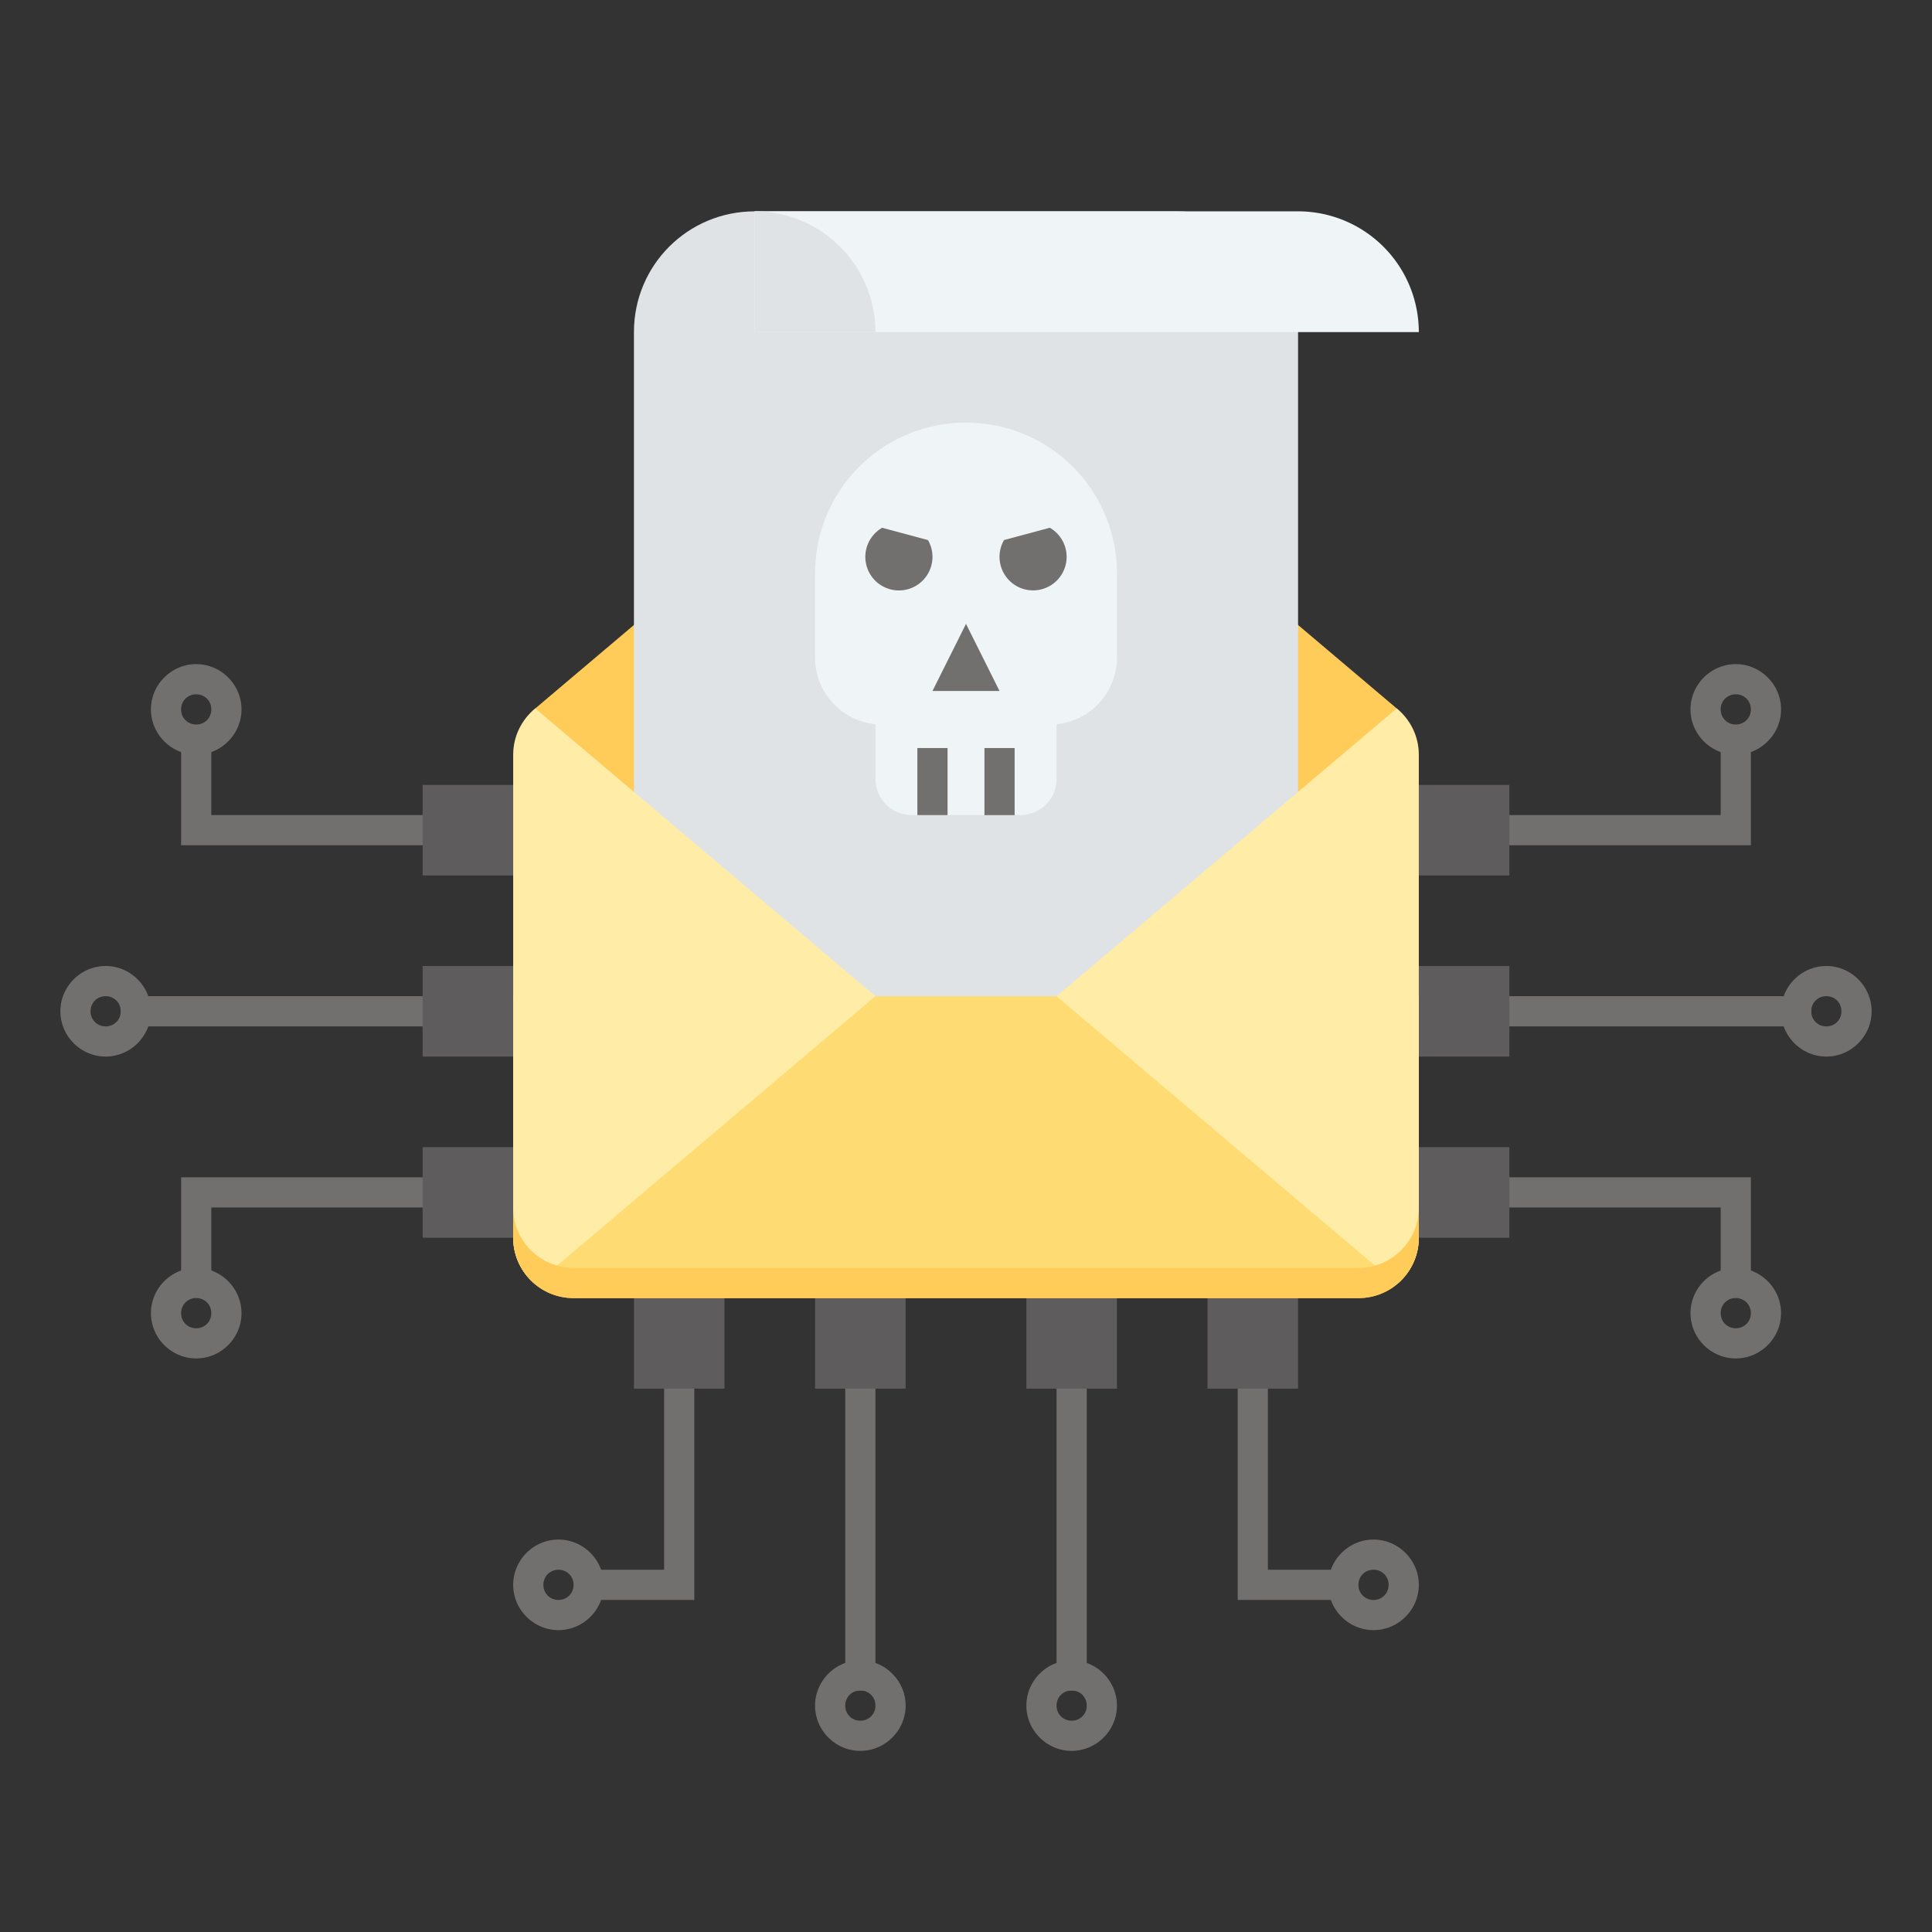 <svg xmlns="http://www.w3.org/2000/svg" width="64" height="64" id="email">
  <rect width="100%" height="100%" fill="#333333" stroke="none"/>
  <path fill="#726f6f" fill-rule="evenodd" d="M822 1137.361v1h11v-1h-11z" color="#000" font-family="sans-serif" font-weight="400" overflow="visible" style="line-height:normal;text-indent:0;text-align:start;text-decoration-line:none;text-decoration-style:solid;text-decoration-color:#000;text-transform:none;block-progression:tb;isolation:auto;mix-blend-mode:normal" transform="translate(-818 -1104.361)"></path>
  <path fill="#726f6f" d="M821.5 1136.361c-.823 0-1.5.678-1.5 1.5 0 .823.677 1.5 1.5 1.5s1.5-.677 1.5-1.5c0-.822-.677-1.5-1.5-1.5zm0 1c.282 0 .5.218.5.5 0 .282-.218.5-.5.5a.493.493 0 0 1-.5-.5c0-.282.218-.5.5-.5z" color="#000" font-family="sans-serif" font-weight="400" overflow="visible" style="line-height:normal;text-indent:0;text-align:start;text-decoration-line:none;text-decoration-style:solid;text-decoration-color:#000;text-transform:none;block-progression:tb;isolation:auto;mix-blend-mode:normal" transform="translate(-818 -1104.361)"></path>
  <path fill="#726f6f" fill-rule="evenodd" d="M824 1143.361v3.5h1v-2.5h8v-1h-9z" color="#000" font-family="sans-serif" font-weight="400" overflow="visible" style="line-height:normal;text-indent:0;text-align:start;text-decoration-line:none;text-decoration-style:solid;text-decoration-color:#000;text-transform:none;block-progression:tb;isolation:auto;mix-blend-mode:normal" transform="translate(-818 -1104.361)"></path>
  <path fill="#726f6f" d="M824.5 1146.361c-.823 0-1.5.678-1.5 1.5 0 .823.677 1.5 1.5 1.5s1.5-.677 1.5-1.5c0-.822-.677-1.5-1.5-1.5zm0 1c.282 0 .5.218.5.5 0 .282-.218.5-.5.5a.493.493 0 0 1-.5-.5c0-.282.218-.5.5-.5z" color="#000" font-family="sans-serif" font-weight="400" overflow="visible" style="line-height:normal;text-indent:0;text-align:start;text-decoration-line:none;text-decoration-style:solid;text-decoration-color:#000;text-transform:none;block-progression:tb;isolation:auto;mix-blend-mode:normal" transform="translate(-818 -1104.361)"></path>
  <path fill="#726f6f" fill-rule="evenodd" d="M824 1128.861v3.5h9v-1h-8v-2.5h-1z" color="#000" font-family="sans-serif" font-weight="400" overflow="visible" style="line-height:normal;text-indent:0;text-align:start;text-decoration-line:none;text-decoration-style:solid;text-decoration-color:#000;text-transform:none;block-progression:tb;isolation:auto;mix-blend-mode:normal" transform="translate(-818 -1104.361)"></path>
  <path fill="#726f6f" d="M824.5 1126.361c-.823 0-1.5.678-1.5 1.5 0 .823.677 1.5 1.5 1.5s1.5-.677 1.5-1.5c0-.822-.677-1.5-1.5-1.5zm0 1c.282 0 .5.218.5.5 0 .282-.218.5-.5.5a.493.493 0 0 1-.5-.5c0-.282.218-.5.5-.5z" color="#000" font-family="sans-serif" font-weight="400" overflow="visible" style="line-height:normal;text-indent:0;text-align:start;text-decoration-line:none;text-decoration-style:solid;text-decoration-color:#000;text-transform:none;block-progression:tb;isolation:auto;mix-blend-mode:normal" transform="translate(-818 -1104.361)"></path>
  <path fill="#726f6f" fill-rule="evenodd" d="M867 1137.361v1h11v-1h-11z" color="#000" font-family="sans-serif" font-weight="400" overflow="visible" style="line-height:normal;text-indent:0;text-align:start;text-decoration-line:none;text-decoration-style:solid;text-decoration-color:#000;text-transform:none;block-progression:tb;isolation:auto;mix-blend-mode:normal" transform="translate(-818 -1104.361)"></path>
  <path fill="#726f6f" d="M878.5 1136.361c-.823 0-1.5.678-1.5 1.5 0 .823.677 1.5 1.5 1.5s1.5-.677 1.5-1.5c0-.822-.677-1.5-1.5-1.5zm0 1c.282 0 .5.218.5.5 0 .282-.218.5-.5.5a.493.493 0 0 1-.5-.5c0-.282.218-.5.5-.5z" color="#000" font-family="sans-serif" font-weight="400" overflow="visible" style="line-height:normal;text-indent:0;text-align:start;text-decoration-line:none;text-decoration-style:solid;text-decoration-color:#000;text-transform:none;block-progression:tb;isolation:auto;mix-blend-mode:normal" transform="translate(-818 -1104.361)"></path>
  <path fill="#726f6f" fill-rule="evenodd" d="M853 1149.33v11.031h1v-11.03h-1z" color="#000" font-family="sans-serif" font-weight="400" overflow="visible" style="line-height:normal;text-indent:0;text-align:start;text-decoration-line:none;text-decoration-style:solid;text-decoration-color:#000;text-transform:none;block-progression:tb;isolation:auto;mix-blend-mode:normal" transform="translate(-818 -1104.361)"></path>
  <path fill="#726f6f" d="M853.5 1159.361c-.823 0-1.5.678-1.5 1.5 0 .823.677 1.5 1.5 1.5s1.5-.677 1.5-1.5c0-.822-.677-1.5-1.5-1.5zm0 1c.282 0 .5.218.5.5 0 .282-.218.5-.5.5a.493.493 0 0 1-.5-.5c0-.282.218-.5.5-.5z" color="#000" font-family="sans-serif" font-weight="400" overflow="visible" style="line-height:normal;text-indent:0;text-align:start;text-decoration-line:none;text-decoration-style:solid;text-decoration-color:#000;text-transform:none;block-progression:tb;isolation:auto;mix-blend-mode:normal" transform="translate(-818 -1104.361)"></path>
  <path fill="#726f6f" fill-rule="evenodd" d="M867 1143.361v1h8v2.5h1v-3.5h-9z" color="#000" font-family="sans-serif" font-weight="400" overflow="visible" style="line-height:normal;text-indent:0;text-align:start;text-decoration-line:none;text-decoration-style:solid;text-decoration-color:#000;text-transform:none;block-progression:tb;isolation:auto;mix-blend-mode:normal" transform="translate(-818 -1104.361)"></path>
  <path fill="#726f6f" d="M875.5 1146.361c-.823 0-1.5.678-1.5 1.5 0 .823.677 1.5 1.5 1.5s1.5-.677 1.5-1.5c0-.822-.677-1.5-1.5-1.5zm0 1c.282 0 .5.218.5.5 0 .282-.218.5-.5.5a.493.493 0 0 1-.5-.5c0-.282.218-.5.5-.5z" color="#000" font-family="sans-serif" font-weight="400" overflow="visible" style="line-height:normal;text-indent:0;text-align:start;text-decoration-line:none;text-decoration-style:solid;text-decoration-color:#000;text-transform:none;block-progression:tb;isolation:auto;mix-blend-mode:normal" transform="translate(-818 -1104.361)"></path>
  <path fill="#726f6f" fill-rule="evenodd" d="M875 1128.861v2.5h-8v1h9v-3.5h-1z" color="#000" font-family="sans-serif" font-weight="400" overflow="visible" style="line-height:normal;text-indent:0;text-align:start;text-decoration-line:none;text-decoration-style:solid;text-decoration-color:#000;text-transform:none;block-progression:tb;isolation:auto;mix-blend-mode:normal" transform="translate(-818 -1104.361)"></path>
  <path fill="#726f6f" d="M875.5 1126.361c-.823 0-1.5.678-1.5 1.5 0 .823.677 1.5 1.5 1.5s1.5-.677 1.5-1.5c0-.822-.677-1.5-1.5-1.5zm0 1c.282 0 .5.218.5.5 0 .282-.218.5-.5.5a.493.493 0 0 1-.5-.5c0-.282.218-.5.5-.5z" color="#000" font-family="sans-serif" font-weight="400" overflow="visible" style="line-height:normal;text-indent:0;text-align:start;text-decoration-line:none;text-decoration-style:solid;text-decoration-color:#000;text-transform:none;block-progression:tb;isolation:auto;mix-blend-mode:normal" transform="translate(-818 -1104.361)"></path>
  <path fill="#726f6f" fill-rule="evenodd" d="M859 1149.33v8.031h3.5v-1H860v-7.03h-1z" color="#000" font-family="sans-serif" font-weight="400" overflow="visible" style="line-height:normal;text-indent:0;text-align:start;text-decoration-line:none;text-decoration-style:solid;text-decoration-color:#000;text-transform:none;block-progression:tb;isolation:auto;mix-blend-mode:normal" transform="translate(-818 -1104.361)"></path>
  <path fill="#726f6f" d="M863.5 1155.361c-.823 0-1.5.678-1.5 1.5 0 .823.677 1.5 1.5 1.5s1.5-.677 1.5-1.5c0-.822-.677-1.5-1.5-1.5zm0 1c.282 0 .5.218.5.5 0 .282-.218.5-.5.5a.493.493 0 0 1-.5-.5c0-.282.218-.5.5-.5z" color="#000" font-family="sans-serif" font-weight="400" overflow="visible" style="line-height:normal;text-indent:0;text-align:start;text-decoration-line:none;text-decoration-style:solid;text-decoration-color:#000;text-transform:none;block-progression:tb;isolation:auto;mix-blend-mode:normal" transform="translate(-818 -1104.361)"></path>
  <path fill="#726f6f" fill-rule="evenodd" d="M840 1149.33v7.031h-2.5v1h3.5v-8.03h-1zm6 0v11.031h1v-11.03h-1z" color="#000" font-family="sans-serif" font-weight="400" overflow="visible" style="line-height:normal;text-indent:0;text-align:start;text-decoration-line:none;text-decoration-style:solid;text-decoration-color:#000;text-transform:none;block-progression:tb;isolation:auto;mix-blend-mode:normal" transform="translate(-818 -1104.361)"></path>
  <path fill="#5e5c5c" d="M24 42.001v4h-3v-4zm6 0v4h-3v-4zm7 0v4h-3v-4zm6 0v4h-3v-4zm-29-4h4v3h-4zm0-6h4v3h-4zm0-6h4v3h-4zm32 12h4v3h-4zm0-6h4v3h-4zm0-6h4v3h-4z"></path>
  <path fill="#ffcb59" d="M46.27 23.47 35 13.935h-6L17.73 23.47l7.135 12h14.27z"></path>
  <path fill="#dfe3e6" d="M25 7.001h14c2.216 0 4 1.784 4 4v21c0 2.216-1.784 4-4 4H25c-2.216 0-4-1.784-4-4v-21c0-2.216 1.784-4 4-4z"></path>
  <path fill="#ffdc73" d="M47 33.001v8c0 1.108-.892 2-2 2H19c-1.108 0-2-.892-2-2v-8z"></path>
  <path fill="#ffeca6" d="M17.73 23.466c-.442.366-.73.913-.73 1.535v16c0 .622.288 1.17.73 1.535L29 33.001l-11.27-9.535zm28.54 0c.442.366.73.913.73 1.535v16c0 .622-.288 1.17-.73 1.535L35 33.001l11.27-9.535z"></path>
  <path fill="#ffcb59" d="M17 40.001v1c0 1.108.892 2 2 2h26c1.108 0 2-.892 2-2v-1c0 1.108-.892 2-2 2H19c-1.108 0-2-.892-2-2z"></path>
  <path fill="#eff4f7" d="M32 14.001c-2.77 0-5 2.23-5 5v2.777c0 1.231.992 2.223 2.223 2.223h5.554A2.218 2.218 0 0 0 37 21.778v-2.777c0-2.77-2.23-5-5-5z"></path>
  <path fill="#eff4f7" d="M30.2 22.201h3.6c.665 0 1.2.535 1.2 1.2v2.4c0 .665-.535 1.2-1.2 1.2h-3.6c-.665 0-1.2-.535-1.2-1.2v-2.4c0-.665.535-1.2 1.2-1.2z"></path>
  <path fill="none" stroke="#726f6f" d="M30.889 27.001V24.78m2.222 2.222V24.78"></path>
  <path fill="#726f6f" d="M29.223 17.483a1.112 1.112 0 1 0 1.517.407l-1.517-.407zm5.554 0-1.517.407a1.111 1.111 0 0 0 .08 1.232 1.111 1.111 0 0 0 1.17.397 1.111 1.111 0 0 0 .814-.928 1.111 1.111 0 0 0-.547-1.108zM32 20.667l-1.111 2.223h2.222L32 20.667Z"></path>
  <path fill="#eff4f7" d="M43 7.001a4 4 0 0 1 4 4h-4zm-18 0h18v4H25z"></path>
  <path fill="#dfe3e6" d="M25 7.001a4 4 0 0 1 4 4h-4z"></path>
  <path fill="#726f6f" d="M846.5 1159.361c-.823 0-1.5.678-1.5 1.5 0 .823.677 1.5 1.5 1.5s1.5-.677 1.5-1.5c0-.822-.677-1.5-1.5-1.5zm0 1c.282 0 .5.218.5.5 0 .282-.218.5-.5.5a.493.493 0 0 1-.5-.5c0-.282.218-.5.5-.5zm-10-5c-.823 0-1.5.678-1.5 1.5 0 .823.677 1.5 1.5 1.5s1.5-.677 1.5-1.5c0-.822-.677-1.5-1.5-1.5zm0 1c.282 0 .5.218.5.5 0 .282-.218.5-.5.5a.493.493 0 0 1-.5-.5c0-.282.218-.5.5-.5z" color="#000" font-family="sans-serif" font-weight="400" overflow="visible" style="line-height:normal;text-indent:0;text-align:start;text-decoration-line:none;text-decoration-style:solid;text-decoration-color:#000;text-transform:none;block-progression:tb;isolation:auto;mix-blend-mode:normal" transform="translate(-818 -1104.361)"></path>
</svg>
